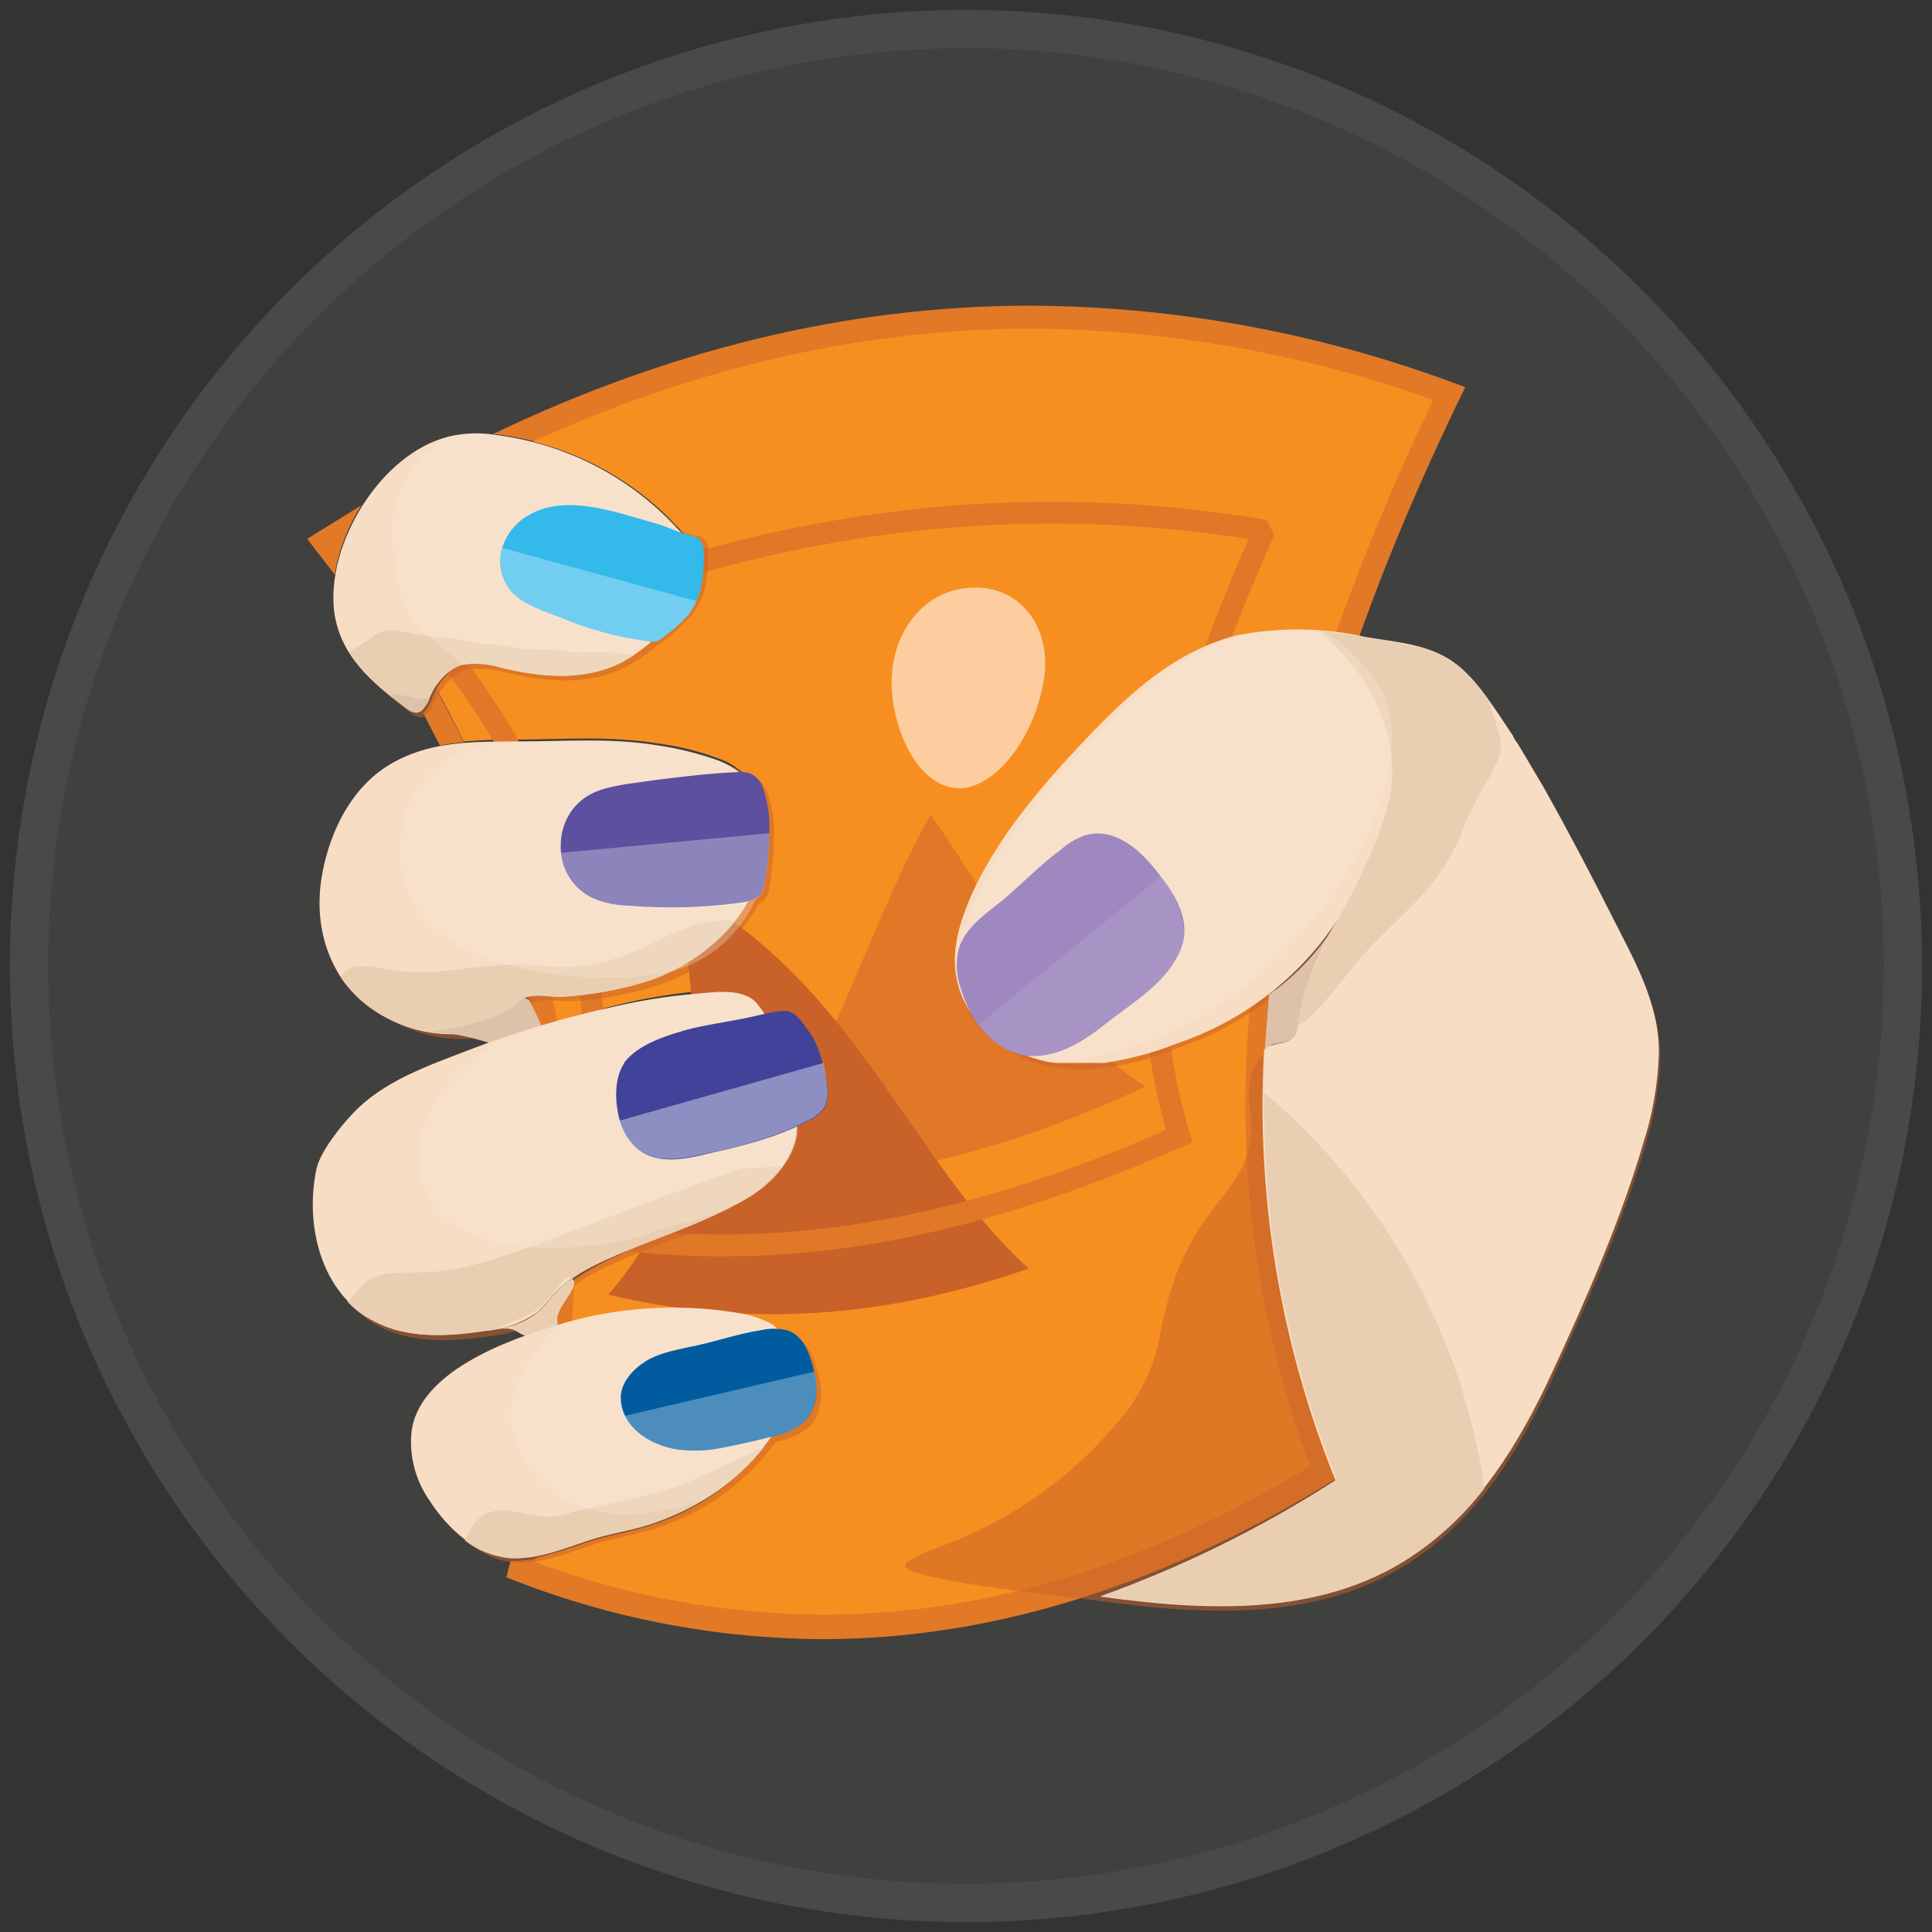 <?xml version="1.0" encoding="utf-8"?>
<!-- Generator: Adobe Illustrator 28.2.0, SVG Export Plug-In . SVG Version: 6.00 Build 0)  -->
<svg version="1.1" id="Layer_1" xmlns="http://www.w3.org/2000/svg" xmlns:xlink="http://www.w3.org/1999/xlink" x="0px" y="0px"
	 viewBox="0 0 512 512" style="enable-background:new 0 0 512 512;" xml:space="preserve">
<rect x="0" y="0" width="512" height="512" fill="#333333" stroke="none"/>
<style type="text/css">
	.st0{fill:#40403F;stroke:#4A494A;stroke-width:10.145;stroke-miterlimit:10;}
	.st1{fill:#E17926;}
	.st2{fill:#F78F20;}
	.st3{fill:#FDCDA0;}
	.st4{fill:#E17827;}
	.st5{fill:#C86228;}
	.st6{fill:none;stroke:#E17827;stroke-width:5.797;stroke-miterlimit:1.449;}
	.st7{opacity:0.5;fill:#C96328;enable-background:new    ;}
	.st8{fill:#F7DDC4;}
	.st9{fill:#EACEB1;}
	.st10{opacity:0.3;fill:#F8E9DB;enable-background:new    ;}
	.st11{fill:#34B9EB;}
	.st12{fill:#9F87BF;}
	.st13{opacity:0.1;fill:#FFFFFF;enable-background:new    ;}
	.st14{fill:#5D509E;}
	.st15{fill:#DDC1A8;}
	.st16{fill:#41439A;}
	.st17{opacity:0.4;fill:#FFFFFF;enable-background:new    ;}
	.st18{fill:#005C9F;}
	.st19{opacity:0.3;fill:#FFFFFF;enable-background:new    ;}
</style>
<g>
	<circle class="st0" cx="256" cy="256" r="248.3"/>
	<path class="st1" d="M88.7,152.3l-7.3-9.5l14.4-8.9C92.2,139.5,89.8,145.7,88.7,152.3z M152.3,263.7l-3.4,0.2
		c-2.3,0.2-6.2-0.7-8.9,0.1l1.7,8.7l11.7-3.5C153.1,267.3,152.8,265.5,152.3,263.7z M148,343.1l-2.2,2.7l-0.5,6.6l2.2-0.6
		c3.4-1.1,6.8-1.9,10.3-2.6l0.7-13.7C154.6,337.4,151,340,148,343.1z M388.3,102.6c-36.7-14-75.7-21.4-115.1-21.6
		c-49.5,0-97,12.2-142.5,34c6.6,0.7,13.1,2.3,19.3,4.6c9.5-4.1,18.9-7.7,28.4-10.9C209,98.6,241,93.3,273.2,93.2
		c33.4,0.2,66.6,5.7,98.2,16.4c-21.9,44.6-36.8,92.3-44.3,141.4c-3.4,24.4-3.9,49.2-1.5,73.7c2.3,21,7,41.6,13.9,61.5
		c-41.5,24.2-81.4,35.9-121.7,35.9c-23-0.1-45.9-3.9-67.7-11.3c-4.7,1.9-9.7,2.9-14.8,2.9l-1.1,4.3c26.6,10.7,54.9,16.2,83.6,16.4
		c47.5,0,93-15.7,136.7-42.8C319.3,302.4,337.5,206.6,388.3,102.6z M122.9,196.7c-2.3-4.8-4.8-9.4-7.3-14c-0.9,1.5-1.8,4.9-3.5,6.2
		l4.5,8.7C118.6,197.1,120.7,196.9,122.9,196.7z"/>
	<path class="st2" d="M333.1,251.7c6.1-44.8,21.4-92.6,46.7-145.7c-34.2-12.3-70.3-18.7-106.6-18.9c-43.8,0-88.1,10-132,29.9
		c13.6,3.4,26.1,10.4,36.1,20.3l1.7,1.8c1.8,1.6,3.1,3.5,4,5.7c0.6,2.7,0.4,5.5-0.5,8.2c-2.8,9.3-9.2,17.2-17.8,21.8
		c-10,5.4-21.4,4.3-32.2,2c-3.1-0.6-6.3-1.2-9.5-0.5s-5.6,3.2-7.4,6.2c2.6,4.6,5,9.3,7.3,14c4.8-0.4,9.6-0.6,14.4-0.5
		c12.3-0.1,24.6-1,36.9,1c5.6,0.7,11.2,2.1,16.5,4.1c2.1,0.7,4,1.9,5.7,3.3h0.1c1.9,2,3.4,4.4,4.3,7c7.9,21.7-8.3,40.9-27.8,47.8
		c-7.8,2.7-15.9,4.2-24,4.5c-0.9,0.1-1.8,0-2.7-0.1l1.3,7.1c4.5-1.3,9-2.7,13.7-3.8c6.5-1.7,13.2-3,19.9-3.8
		c5.1-0.5,13.2-2.3,17.3,1.6c2.2,2,3.4,4.9,4.6,7.7c2.2,4.9,4.1,9.8,5.7,14.9c1.4,4,1.9,8.3,1.5,12.6c-1.1,7.1-6.5,12.9-12.6,16.8
		c-11.3,7.3-24.5,11.3-36.5,17.2c-3.1,1.5-6.1,3.3-9,5.2l-0.6,11.2c14.5-3.7,29.6-4.3,44.3-1.8c2.7,0.4,5.4,1.3,7.8,2.7
		c4.4,2.7,6.6,7.9,6.6,13.1s-2.1,10-4.6,14.4c-7.4,11.7-18.5,20.5-31.6,25c-6.2,2.2-12.7,3.1-18.8,5.1c-4.4,1.6-8.9,3-13.4,4.1
		c0,0.3-0.1,0.7-0.2,1c24.4,9.1,50.3,13.9,76.4,14c42.8,0,85.1-12.8,129.1-39.3C331,345,326.2,297.9,333.1,251.7z"/>
	<path class="st3" d="M255.8,208.8c9-1.5,18.1-13.5,20.7-27.9c2.7-14.4-6.2-26.4-20-25.1c-13.8,1.2-22,15.1-19.9,29.7
		C238.7,199.9,246.7,210.1,255.8,208.8z"/>
	<path class="st4" d="M303.6,288c-25.5-16.4-37.1-44.2-57-72.1c-18.9,34.2-26.5,69.4-50.3,96.5C235.7,314.3,270.8,303,303.6,288z"/>
	<path class="st5" d="M272.6,336.2c-32.6-29.9-45-75.2-93.3-101.6c7.3,41.6,8.4,78-18.1,108.5C202.4,352.9,238.9,347.8,272.6,336.2z
		"/>
	<path class="st6" d="M312.5,301.1c-49.3,21.7-101,35.4-158.1,25.9c9.3-54.1,1.3-105.9-35.5-153.1c62.8-29.2,133.7-47.1,216.2-33.3
		C309.1,197.8,297.5,251.1,312.5,301.1z"/>
	<path class="st7" d="M187.7,145.8c0-0.8-0.2-1.6-0.6-2.3l-0.5-0.6c-1.2-1-3.1-1.1-4.5-1.6l-2.1-0.9l-0.7-0.7
		c-12.4-12.8-28.8-20.9-46.5-23.2c-4.2-0.7-8.4-0.5-12.6,0.4c-18.2,4.6-32.7,28.7-30.3,46.7c1.6,11.6,10,18.5,18.8,25.3
		c0.7,0.6,1.5,1,2.4,1.2c2.8,0.4,4.1-4.9,5.4-6.6s3.7-5.4,7.4-6.1c3.2-0.4,6.5-0.2,9.6,0.7c10.7,2.6,22.1,3.8,32.2-1.3
		c3-1.5,5.8-3.4,8.3-5.7c0.6-0.2,1.2-0.6,1.7-1.1c1.8-1.3,3.5-2.8,5.1-4.4l2.6-2.6c2.1-2.7,3.4-6,3.8-9.4
		C187.7,151,187.8,148.4,187.7,145.8z M256.2,242.3c0.3-1,0.7-1.9,1.2-2.8c7-16.4,18.9-29.8,31-42.6c12.1-12.8,23.8-23.3,40-27.3
		c11.2-2.2,22.7-2,33.8,0.5c6.7,1.2,14.3,1.7,20.5,4.9c6.2,3.2,10.9,9.8,14.6,15.5c11.2,17.3,21.4,35.4,30.4,53.9
		c5.7,11.3,12.3,22.8,12.3,35.8c-0.3,8.1-1.7,16.2-4.1,23.9c-6.2,20.9-15.3,41.2-24.3,60.9c-9,19.6-19.9,37.2-37.6,48.8
		c-25.9,17.1-58.7,13.9-87.7,9.8c-4.9-0.7-46.1-4.8-46.5-8.7c-0.2-2,13.1-6.3,14.9-7.2c17.5-7.5,32.8-19.3,44.4-34.4
		c4.1-5.7,7-12.3,8.3-19.3c1.8-10.3,5-20.3,10.7-28.9c5.7-8.7,13.5-14.8,13.5-25.9c0-3.9-0.9-7.7-0.5-11.6c0.4-3.9,2.2-7.9,5.9-9.3
		c3.7-1.3,4.9-0.6,6.1-2.6c0.5-0.8,0.8-1.7,0.7-2.7c1.6-10,5.3-19.6,10.9-28.1c-10.1,15.4-25,27-42.5,32.8
		c-10.7,4.3-22.6,7.1-33.9,4.9c-11.3-2.2-22.2-10.4-24.5-21.7C252.9,254.7,253.7,248.2,256.2,242.3z M205,224
		c0.1-0.9,0.1-1.8,0.1-2.7c0.2-3.7-0.4-7.4-1.6-10.9c-0.5-1.8-1.7-3.3-3.4-4.1c-0.5-0.2-1-0.4-1.6-0.4c-1.7-1.4-3.6-2.5-5.6-3.3
		c-5.3-1.9-10.9-3.3-16.5-4.1c-12.2-2-24.5-1-36.9-1s-23.6,0-33.8,6.1S90,221.5,88,232.2c-2.1,10.7-0.2,21,5.7,29.3
		c9.8,12.6,26.8,17.2,41.6,11.3c1-0.3,1.9-0.9,2.7-1.6c1-1.1,1.2-2.7,2-4c1.8-3.5,7.9-1.7,11.1-1.8c8.2-0.5,16.3-2,24-4.5
		c10.9-3.9,20.7-11.6,26-21.4c0.8-0.3,1.5-0.9,2-1.7c0.3-0.7,0.6-1.4,0.7-2.1c0.5-2.5,0.8-5.1,1-7.7C205,226.7,205,225.4,205,224z
		 M220.4,289.7c-0.2-5-1.7-9.9-4.3-14.2c-1.8-2.8-2.8-5.9-6.2-6.3c-2.1,0-4.1,0.3-6.1,0.9c-0.6-1.2-1.4-2.3-2.3-3.2
		c-3.9-3.9-12.1-2.4-17.2-2.1c-6.7,0.6-13.4,1.7-20,3.2c-13.2,2.8-26.1,6.7-38.7,11.5c-11,4.3-22.9,8.3-31.1,17.2
		c-3.1,3.4-8.3,9.8-9.3,14.3c-3.3,14.8,0.9,33.1,15.4,40.6c8.7,4.5,19.2,3.9,28.9,2.6c5.1-0.7,10.4-1.7,14.3-5
		c1.8-1.7,3.3-3.8,5-5.5c3.7-3.9,8.5-6.5,13.4-8.7c12.2-5.5,25.5-9.2,37-16.1c6.2-3.8,11.7-9.4,13.1-16.5c0.2-0.9,0.4-1.9,0.4-2.8
		l3.3-1.6c1.6-0.8,2.9-1.9,3.9-3.3C220.5,293.1,220.7,291.4,220.4,289.7z M216.6,363.3c-1-3.9-2.7-8.4-7-9.5
		c-0.8-0.3-1.6-0.4-2.4-0.4l-1.7-1.3c-2.4-1.3-5.1-2.2-7.8-2.7c-16.1-2.8-32.7-1.8-48.3,2.9c-13.5,4-37.7,12.6-39.2,29
		c-0.5,6.4,1.3,12.7,5,17.9c4.6,7.2,12.6,14.5,21.6,14.9c7.1,0.2,13.5-2.4,20-4.6s12.7-2.8,18.8-5.1c12.1-4.2,22.5-12,30-22.3l1-0.2
		c3.1-0.6,5.9-2,8.2-4.1c0.8-0.9,1.4-1.9,1.8-3.1C218.2,370.9,217.6,366.9,216.6,363.3z"/>
	<path class="st8" d="M178,138.5c-12.4-12.8-28.7-20.9-46.4-23.2c-4.2-0.7-8.5-0.6-12.7,0.4c-18.1,4.5-32.7,28.7-30.3,46.7
		c1.7,11.6,10,18.5,18.8,25.1c0.7,0.6,1.5,1.1,2.4,1.3c2.8,0.4,4.1-4.9,5.4-6.7s3.8-5.2,7.6-6c3.2-0.4,6.4-0.2,9.5,0.7
		c10.7,2.6,22.1,3.8,32.3-1.3c8.6-4.4,15.2-12,18.2-21.2c1-2.6,1.2-5.4,0.6-8.2c-0.8-2.2-2.1-4.2-3.8-5.9L178,138.5z"/>
	<path class="st9" d="M164.7,175.6l3.4-2c-10.5-1.6-14.9-0.1-17.1-0.9s-11.5-0.2-14.6-1.1s-7.4-0.6-10.1-1.2c-3.9-1-7.9-1.5-12-1.7
		c-6.2-0.6-11.5-3.1-15-0.4s-4.9,3.2-6.8,4.4c3.7,5.9,9.3,10.4,15,14.8c0.7,0.6,1.5,1.1,2.4,1.3c2.8,0.4,4.1-4.9,5.4-6.7
		s3.8-5.2,7.6-6c3.2-0.4,6.4-0.2,9.5,0.7C143.1,179.5,154.5,180.7,164.7,175.6z"/>
	<path class="st10" d="M183.5,146.2c-0.8-2.2-2.1-4.2-3.8-5.9l-1.7-1.8c-12.4-12.8-28.7-20.9-46.4-23.2c-4.2-0.7-8.5-0.6-12.7,0.4
		c0,0-16.1,8.3-14.9,26.7c1.6,23.2,6.2,23.1,18.8,33.8c3.2-0.4,6.4-0.2,9.5,0.7c10.7,2.6,22.1,3.8,32.3-1.3
		c8.6-4.4,15.2-12,18.2-21.2C183.9,151.7,184.1,148.9,183.5,146.2z"/>
	<path class="st11" d="M185.8,143.5l-0.5-0.6c-1.2-1-3.1-1.1-4.5-1.6l-5.7-2.2l-10-2.9c-7.9-2.1-17.2-4.1-24.8,0.2
		c-3.9,2.1-6.7,5.9-7.6,10.3c-0.6,3.9,0.6,7.9,3.4,10.7c3.1,2.9,7.8,4.5,11.8,6c7.5,3.2,15.4,5.4,23.6,6.5c0.9,0.2,1.8,0.2,2.7,0
		c0.6-0.3,1.1-0.6,1.6-1.1c2.4-1.6,4.5-3.6,6.5-5.7c2.1-2.7,3.4-6,3.8-9.4c0.4-2.6,0.5-5.2,0.4-7.8
		C186.4,145,186.2,144.2,185.8,143.5z"/>
	<path class="st8" d="M427.4,243.2c-5.9-11.7-12-23.3-18.4-34.7l-3.2-5.4l-1.3-2.2l-2.4-4c-0.5-0.6-0.9-1.3-1.2-2l-3.8-5.7
		c-3.9-5.7-8.3-12.2-14.8-15.5c-6.5-3.3-13.7-3.7-20.4-4.9c-11.1-2.5-22.6-2.6-33.8-0.5c-16.4,4-28.9,15.5-40.1,27.3
		s-23.9,26.2-31,42.6l-1.1,2.8c-2.3,6-3.7,12.4-2.3,18.7c2.2,11.3,13.1,19.6,24.5,21.8l2.1,0.2h12.4c6.7-1,13.2-2.7,19.4-5.2
		c17.4-5.9,32.4-17.4,42.5-32.8c-2.7,4.4-5.1,9-7.1,13.8c-1.9,4.6-3.2,9.4-3.8,14.3c0,0.9-0.3,1.9-0.7,2.7c-1.2,2-4,1.8-6.1,2.6
		c-0.7,0.2-1.3,0.6-1.8,1.1c-2.2,39,4.3,77.9,18.9,114.1c-19.5,12.6-40.5,22.9-62.4,30.8c27.7,3.8,58,5.5,82.2-10.4
		c17.7-11.7,28.9-30.1,37.6-48.9c8.7-18.8,18.1-40,24.2-60.9c2.5-7.7,3.9-15.8,4.1-23.9C439.8,266,433.1,254.5,427.4,243.2z"/>
	<path class="st9" d="M335.1,289.6c-0.1,0.8-0.1,1.5-0.1,2.3v2l0.1,5.1v2l0.2,5.2l0.1,1.8l0.4,5.5c0,0.5,0,1,0.1,1.5l0.6,6.7v0.2
		c0.5,4.6,1.1,9.4,2,14c0,0.5,0.1,1.1,0.2,1.6l0.9,5.1c0.2,0.8,0.4,1.5,0.5,2.3l1,4.5l0.5,2.6l1,4.1l0.7,2.7l1.1,4.1l0.7,2.7l1.2,4
		c0.2,0.9,0.5,1.8,0.9,2.7l1.3,4.1c0.2,0.9,0.5,1.7,0.9,2.6c0.5,1.5,1,2.9,1.6,4.4l0.7,2.2l2.6,6.6l-7.2,4.5l-0.6,0.4l-7,4l-0.9,0.5
		l-6.8,3.7l-1,0.6l-6.8,3.4l-1.1,0.6l-6.8,3.3l-1,0.4l-7,3.2l-1,0.4l-7.1,2.8l-0.6,0.2l-7.6,2.8c27.7,3.8,58,5.5,82.2-10.5
		c7.4-4.9,14-11,19.4-18.1C387.5,353.6,366.7,316.3,335.1,289.6z M392.8,209.3c7.1-12.6,5.7-10.5,1.6-23.9c-3.3-4.6-7.1-9-12.1-11.6
		c-5-2.6-13.7-3.7-20.4-4.9c-4.1-0.7-8.2-1.3-12.3-1.7c15.3,13.4,19.3,26.7,19.4,38.1c0.1,11.3-9.6,29.5-14.5,38.6
		s-24.4,48.7,3.8,12.7c8.8-11.1,19.2-17.7,25.5-28.7C390.1,216.8,384.9,223.5,392.8,209.3z"/>
	<path class="st10" d="M361.7,176.7c-2.9-2.9-7.9-8.7-12.2-9.6c-6.6-0.6-13.3-0.1-19.8,1.3c-16.2,4-28.9,15.5-40,27.3
		c-11.1,11.8-24,26.2-31,42.6c-0.5,0.9-0.9,1.8-1.2,2.8c-2.3,6-3.7,12.4-2.3,18.7c2.2,10.9,12.1,18.8,22.8,21.4
		c17,0.1,42.8-8.9,62.2-28.8C367.8,224.2,376.6,191.2,361.7,176.7z"/>
	<path class="st12" d="M287.1,221.5c-2.2,0.9-4.2,2.1-6,3.7c-5,3.7-9.4,8.1-13.9,12.1c-4.5,4-11.5,7.9-13.2,14.5
		c-0.8,3.5-0.5,7.1,0.7,10.4c1.8,5.9,5.1,11.5,10.3,14.9c9.4,6.2,19.6,0.9,27.5-5.4c7.8-6.2,16-10.7,20-19.2s-1.6-16.1-6.1-21.8
		c-4.5-5.7-10.9-11.2-18.2-9.5L287.1,221.5z"/>
	<path class="st13" d="M307.6,232.2l-48.2,39.3c1.6,2.1,3.5,4,5.6,5.5c9.4,6.2,19.6,0.9,27.5-5.4c7.8-6.2,16-10.7,20-19.2
		C315.7,245.9,311.8,237.9,307.6,232.2z"/>
	<path class="st8" d="M196.3,204.9h-0.1c-1.7-1.4-3.7-2.5-5.7-3.3c-5.3-1.9-10.9-3.3-16.5-4.1c-12.2-2-24.5-1-36.9-1
		s-23.6,0-33.8,6.1S87.6,220.2,85.5,231c-2.1,10.7-0.2,21,5.7,29.3c9.9,12.5,26.8,17.1,41.6,11.3c1-0.3,1.9-0.9,2.7-1.6
		c1-1.1,1.2-2.7,2-4c1.8-3.5,7.9-1.7,11.1-1.8c8.2-0.5,16.3-2,24-4.5c19.6-7.1,35.9-26.2,27.9-47.8
		C199.7,209.2,198.3,206.8,196.3,204.9z"/>
	<path class="st9" d="M143.7,279.9c3.2-1-0.6-9.2-3.4-14.5c-0.4-0.5-1-0.8-1.6-0.7c2.6-1.6,7.3-0.4,9.9-0.5c8.2-0.5,16.3-2,24-4.5
		c8.7-3.1,16.4-8.5,22.2-15.6c-17.6-2-25.5,14.6-51.7,11.8c-11.5-1.2-21.4,1.6-31.4,1.8s-18.2-4.6-21.4,1.2l0.9,1.3
		c5.2,7.3,13.7,11.8,22.6,13.3h0.4c1.9,0.3,3.8,0.5,5.7,0.5c7.2,1.1,14.2,3.9,21.2,5.6C142,280,142.9,280.1,143.7,279.9z"/>
	<path class="st10" d="M196.3,204.9h-0.1c-1.7-1.4-3.7-2.5-5.7-3.3c-5.3-1.9-10.9-3.3-16.5-4.1c-12.2-2-24.5-1-36.9-1
		s-29.3,6-31,26.2c-3.1,37.6,54.3,38.3,69.3,35.3c18.4-3.4,30.5-21,27.1-39.4c-0.4-2.3-1.1-4.5-1.9-6.6
		C199.7,209.3,198.3,206.9,196.3,204.9z"/>
	<path class="st14" d="M148.6,224c0-3.8,1.3-7.4,3.8-10.3c3.7-4.1,8.3-5,13.5-5.9l7.9-1.1c7.2-0.9,14.5-1.8,22-2.1
		c1-0.1,2.1,0.1,3.1,0.4c1.7,0.8,2.9,2.3,3.4,4.1c1.2,3.5,1.7,7.2,1.6,10.9c0,4.8-0.4,9.7-1.3,14.4c-0.2,0.7-0.4,1.4-0.7,2.1
		c-1.3,2.3-4.6,2.6-7,2.9c-9.5,1.2-19.1,1.4-28.7,0.6c-2.8-0.1-5.6-0.6-8.2-1.6C152.2,236.2,148.4,230.4,148.6,224z"/>
	<path class="st15" d="M112,185.2c-2,0-2-0.4-5.1-0.9c-3.2-0.5-2.1-0.2-3.4-0.1h-0.2l4.3,3.3l1.3,1l1.5,0.4c0.7-0.1,1.4-0.4,1.8-1
		l1.2-1.7l0.4-0.9L112,185.2z M113.5,273.6h-0.1c9.6-0.4,18.7,3.9,27.8,6.1c0.8,0.3,1.7,0.4,2.6,0.2c3.2-1-0.6-9.2-3.4-14.5
		c-0.4-0.8-1.4-1-2.2-0.6c-0.2,0.1-0.4,0.3-0.5,0.5C133.7,270.6,116,273.3,113.5,273.6z M335.9,315.5l-0.1-1
		C335.8,314.9,335.8,315.2,335.9,315.5z M335.1,299.9l-0.1-7L335.1,299.9z M337,276.9c2.2-0.7,5-0.6,6.2-2.4
		c0.4-0.8,0.7-1.8,0.7-2.7c0.6-5,1.9-9.8,3.8-14.4c2-4.8,4.3-9.4,7-13.8c-4.6,7.9-10.9,14.7-18.4,20l-1.1,14.4L337,276.9z
		 M335.3,307.5l0.5,6.7L335.3,307.5z M335.1,299.9l0.2,7.1L335.1,299.9z M335.2,278.2c-0.2,4.8-0.2,9.5-0.2,14.3
		C334.9,287.7,334.9,283,335.2,278.2z"/>
	<path class="st8" d="M83.9,309.6c1.1-4.5,6.2-10.9,9.3-14.2c8.2-8.9,20.1-12.9,31.2-17.2c12.5-4.8,25.4-8.6,38.6-11.5
		c6.6-1.5,13.3-2.6,20-3.2c5.1-0.4,13.3-2,17.3,2.1c2,2.3,3.5,4.9,4.4,7.8c2.1,4.9,3.8,10,5.2,15.1c1.3,4.1,1.6,8.3,1.1,12.6
		c-1.3,7.1-7,12.7-13.1,16.4c-11.6,7-24.9,10.6-37.1,16.2c-4.9,2.2-9.6,4.8-13.3,8.5c-1.8,1.8-3.2,3.9-5.1,5.5
		c-4.1,3-9.1,4.7-14.2,5c-9.8,1.5-20.3,2.1-29-2.6C84.9,342.6,80.7,324.5,83.9,309.6z"/>
	<path class="st9" d="M139.7,348.6c3.9-1.7,7.2-6.3,9.8-9.5c0.2-0.3,0.6-0.6,1-0.7c0.4-0.1,0.7,0.1,1,0.4c2.9,1.8-4.4,7.7-3.8,11.2
		c0.2,1.1,0.1,2.2-0.2,3.3c-0.5,1.1-2.3,0.6-3.4,0.7c-8.5,1.3-4.9-3.1-13.2-1.6C134.3,350.7,136.5,350.1,139.7,348.6z M196.9,309.7
		c-3.8,0.5-50.5,18.7-57.1,20.9s-17.3,6.6-28.2,6.6s-13.4,0.7-16.4,4.4l-3.1,3.4c2,2.1,4.4,3.9,7.1,5.2c8.8,4.6,19.3,4,29,2.6
		c5-0.6,10.3-1.7,14.2-5c2-1.6,3.3-3.7,5.1-5.5c3.7-3.8,8.4-6.3,13.3-8.5c12.2-5.6,25.5-9.3,37.1-16.2c3.7-2.1,7-5.1,9.5-8.5
		L196.9,309.7z"/>
	<path class="st10" d="M210,288.6c-1.4-5.1-3.2-10.2-5.2-15.1c-0.9-2.9-2.4-5.5-4.4-7.8c-4-4-12.2-2.4-17.3-2.1
		c-6.7,0.6-13.4,1.6-20,3.2c-10.2,2.2-20.2,5-30,8.4c-19.2,12.2-25.1,26.7-20.7,39.3c5.5,16,30.3,19.6,57.1,13.3
		c9.8-3.9,19.5-4.8,28.7-10.3c6.1-3.7,11.7-9.3,13.1-16.4C211.6,296.9,211.3,292.6,210,288.6z"/>
	<path class="st16" d="M165.6,281.4c3.5-4.5,10.5-6.8,15.7-8.3s12.4-2.4,18.7-3.8c2.2-0.5,6.5-1.7,8.8-1.3c2.3,0.4,4.3,3.5,6.2,6.3
		c2,2.8,3.8,9.3,4.3,14.2c0.2,1.7,0,3.4-0.7,5c-1,1.4-2.3,2.5-3.9,3.3c-3.2,1.7-6.5,3.1-9.9,4.3c-5.3,1.8-10.7,3.2-16.2,4.4
		c-6.3,1.5-14,3.5-19.6-1c-2.6-2.2-4.3-5.2-5-8.5c-1-4.1-1.2-9.9,1.1-13.7L165.6,281.4z"/>
	<path class="st17" d="M218.2,281.7L164.1,297c0.8,2.9,2.4,5.5,4.8,7.4c5.6,4.5,13.3,2.4,19.6,1c5.5-1.1,10.9-2.6,16.2-4.4
		c3.4-1.2,6.7-2.6,9.9-4.3c1.6-0.8,2.9-1.9,3.9-3.3c0.7-1.6,1-3.3,0.7-5C219,286.2,218.7,284,218.2,281.7z"/>
	<path class="st8" d="M204.3,350.8c-2.4-1.3-5.1-2.2-7.8-2.7c-16.1-2.8-32.7-1.8-48.3,2.9c-13.5,4-37.7,12.6-39.2,29
		c-0.5,6.4,1.3,12.7,5,17.9c4.6,7.2,12.6,14.5,21.6,14.9c7.1,0.2,13.5-2.4,20-4.6s12.7-2.8,18.8-5.1c13.1-4.5,24.3-13.3,31.7-24.9
		c2.8-4.3,4.4-9.3,4.6-14.4C210.9,358.9,208.5,353.5,204.3,350.8z"/>
	<path class="st9" d="M179.6,393.8c-11,3.7-20.4,4.8-30.3,7.6c-9.9,2.8-20.1-7.8-26.1,6.8c3.5,2.8,7.8,4.4,12.3,4.8
		c7.1,0.2,13.5-2.4,20-4.6s12.7-2.8,18.8-5.1c11-4,21.1-10.6,28.2-19.9C193.6,387.5,185.1,391.9,179.6,393.8z"/>
	<path class="st10" d="M204.3,350.8c-2.4-1.3-5.1-2.2-7.8-2.7c-15.8-2.8-32-1.9-47.5,2.6c-10.5,9.3-15.7,20-12.9,29.5
		c4.1,14.2,19.5,28.1,50.3,17.2c8.1-4.7,14.8-11.3,19.8-19.2c2.8-4.3,4.4-9.3,4.6-14.4C210.9,358.9,208.5,353.5,204.3,350.8z"/>
	<path class="st18" d="M165.2,374.2c2.2,5.7,8.4,9,14.2,9.9c3.9,0.5,7.9,0.4,11.8-0.4c4.8-0.9,9.5-2,14.2-3.2c3.1-0.6,5.9-2,8.2-4.1
		c0.8-0.9,1.4-1.9,1.8-3.1c1.6-3.7,1-7.7,0-11.3s-2.7-8.4-7-9.5c-2.2-0.5-4.5-0.5-6.7,0c-6.5,1-12.7,3.3-19.2,4.5
		c-3.9,0.9-7.9,1.6-11.3,3.7c-3.4,2.1-6.5,5.5-6.7,9.4C164.5,371.5,164.7,372.9,165.2,374.2z"/>
	<path class="st19" d="M133.1,145.2l-0.4,1.5c-0.6,3.9,0.6,7.9,3.4,10.7c3.1,2.9,7.8,4.5,11.8,6c7.5,3.2,15.4,5.4,23.6,6.5
		c0.9,0.2,1.8,0.2,2.7,0c0.6-0.3,1.1-0.6,1.6-1.1c2.4-1.6,4.5-3.6,6.5-5.7c0.9-1.2,1.7-2.4,2.3-3.8L133.1,145.2z M148.7,226
		c0.5,5.6,4.1,10.4,9.3,12.6c2.6,1,5.4,1.5,8.2,1.6c9.6,0.8,19.2,0.6,28.7-0.6c2.3-0.4,5.6-0.6,7-2.9c0.3-0.7,0.6-1.4,0.7-2.1
		c0.9-4.5,1.3-9.2,1.3-13.8L148.7,226z M165.6,375.2c2.6,5.1,8.3,8.2,13.8,8.9c3.9,0.5,7.9,0.4,11.8-0.4c4.8-0.9,9.5-2,14.2-3.2
		c3.1-0.6,5.9-2,8.2-4.1c0.8-0.9,1.4-1.9,1.8-3.1c1.2-3.1,1.3-6.6,0.4-9.8L165.6,375.2z"/>
</g>
</svg>
